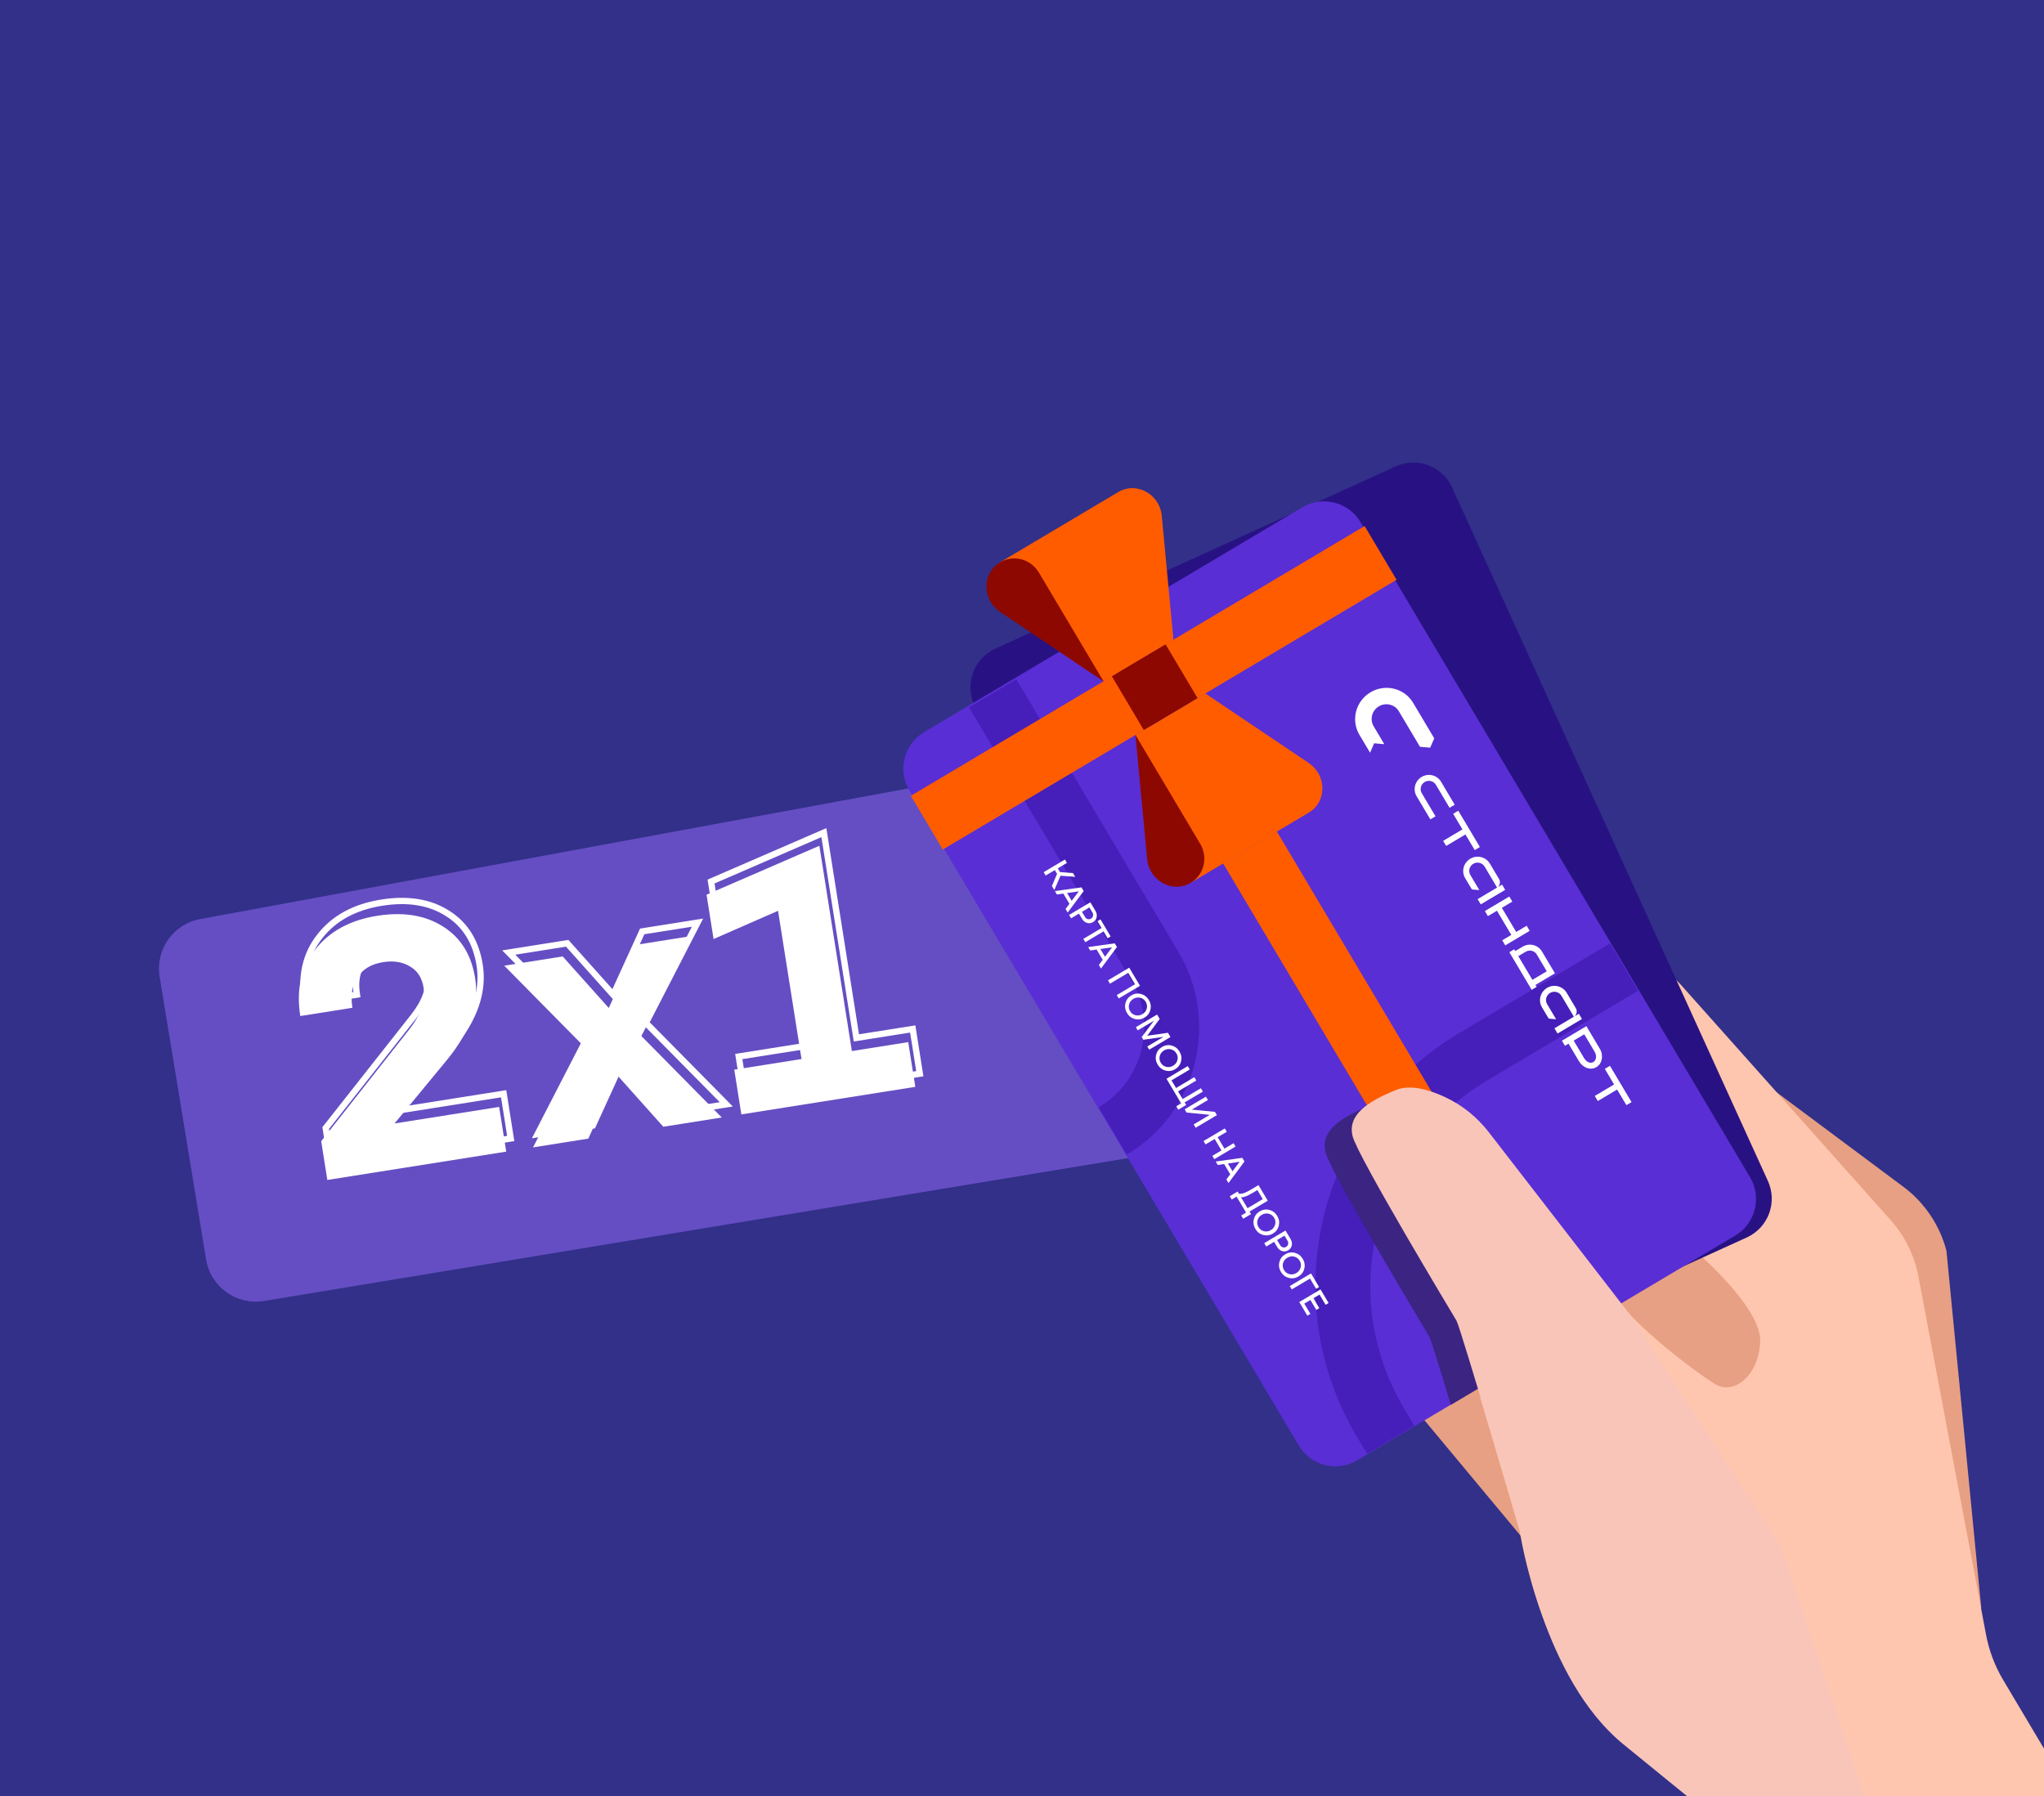 <svg width="454" height="399" viewBox="0 0 454 399" fill="none" xmlns="http://www.w3.org/2000/svg">
<rect x="0" y="0" width="454" height="399" fill="#808080" stroke="none"/>
<g clip-path="url(#clip0_2035_12986)">
<rect width="454" height="399" fill="#323089"/>
<path d="M45.778 279.79L35.456 216.98C34.469 210.97 38.472 205.275 44.462 204.17L261.625 164.099C266.482 163.203 271.353 165.6 273.605 169.996L306.051 233.308C309.506 240.051 305.398 248.205 297.923 249.441L58.637 289.009C52.539 290.017 46.78 285.888 45.778 279.79Z" fill="#654EC3"/>
<path d="M339.197 342.901L311.887 310.093L323.51 289.391L344.719 296.813L351.731 342.912L339.197 342.901Z" fill="#E7A083"/>
<path d="M389.624 238.936L422.839 263.695C427.453 267.132 430.859 272.202 432.331 277.836L440.072 357.322L427.403 349.598L389.624 238.936Z" fill="#E7A083"/>
<path d="M467.013 410.343L444.925 373.188C443.078 370.081 441.792 366.678 441.123 363.125L426.103 283.566C425.225 278.904 423.094 274.576 419.939 271.043L373.399 218.828C369.731 214.707 364.106 212.868 358.738 214.126C355.892 214.794 353.072 215.795 351.397 217.272C346.989 221.15 361.43 290.608 361.43 290.608L328.765 310.423C332.835 324.005 337.562 340.168 337.562 340.168C337.562 340.168 342.211 371.603 360.098 386.236C377.986 400.869 388.114 408.886 388.114 408.886L409.933 446.449L467.023 410.36L467.013 410.343Z" fill="#FFC6AF"/>
<path d="M375.618 277.089C375.618 277.089 391.459 290.238 390.961 298.186C390.463 306.133 384.897 309.629 381.299 307.663C377.701 305.696 361.586 293.641 357.765 286.586C353.943 279.53 375.624 277.086 375.624 277.086L375.618 277.089Z" fill="#E7A083"/>
<path d="M392.681 262.359L322.537 108.294C320.371 103.537 314.758 101.436 310 103.602L221.094 144.08C216.336 146.246 214.235 151.859 216.401 156.617L286.545 310.682C288.711 315.439 294.324 317.54 299.082 315.374L387.988 274.896C392.746 272.73 394.847 267.117 392.681 262.359Z" fill="#281283"/>
<path d="M388.714 261.514L302.21 116.003C299.539 111.51 293.73 110.033 289.236 112.704L205.267 162.623C200.773 165.295 199.296 171.103 201.967 175.596L288.471 321.107C291.143 325.6 296.951 327.077 301.445 324.406L385.414 274.487C389.908 271.815 391.385 266.007 388.714 261.514Z" fill="#592ED4"/>
<path d="M360.738 214.829L327.267 234.727C299.121 251.459 289.869 287.841 306.601 315.987L308.892 319.84" stroke="#461EB9" stroke-width="12.206"/>
<path d="M247.168 251.23V251.23C259.864 243.682 264.037 227.272 256.49 214.577L220.486 154.014" stroke="#461EB9" stroke-width="12.206"/>
<path d="M310.199 128.799L303.104 116.863L257.129 144.195L264.225 156.13L310.199 128.799Z" fill="#FF5C00"/>
<path d="M255.382 161.389L248.286 149.453L202.312 176.784L209.407 188.72L255.382 161.389Z" fill="#FF5C00"/>
<path d="M260.642 142.152L245.132 151.373L222.118 124.919L248.392 109.299C252.348 106.947 257.388 109.655 258.021 114.323L260.642 142.152Z" fill="#FF5C00"/>
<path d="M267.716 154.048L252.205 163.269L264.45 196.124L290.724 180.505C294.68 178.153 294.709 172.432 290.911 169.646L267.716 154.048Z" fill="#FF5C00"/>
<path d="M245.132 151.381L230.778 127.237C228.948 124.158 225.129 123.138 222.118 124.927C218.162 127.28 218.133 133.001 221.931 135.787L245.126 151.385L245.132 151.381Z" fill="#8D0800"/>
<path d="M322.755 250.563L283.598 184.695L271.662 191.791L310.82 257.658L322.755 250.563Z" fill="#FF5C00"/>
<path d="M252.206 163.27L266.559 187.414C268.39 190.493 267.461 194.336 264.451 196.125C260.494 198.477 255.454 195.77 254.821 191.102L252.2 163.273L252.206 163.27Z" fill="#8D0800"/>
<path d="M265.99 155.08L258.894 143.145L246.958 150.24L254.054 162.176L265.99 155.08Z" fill="#8D0800"/>
<g clip-path="url(#clip1_2035_12986)">
<path d="M318.564 164.012L318.378 163.7L318.376 163.701L313.874 156.128C311.944 152.88 307.697 151.83 304.407 153.787C301.116 155.743 300.01 159.975 301.94 163.222L304.311 167.21L305.213 165.124L307.471 165.316L305.107 161.34C304.201 159.816 304.72 157.829 306.264 156.911C307.808 155.994 309.802 156.487 310.708 158.01L315.305 165.743L315.307 165.742L315.402 165.902L317.663 166.093L318.564 164.012Z" fill="white"/>
<path d="M316.439 173.72C317.305 173.205 318.421 173.481 318.928 174.335L321.968 179.447L323.112 178.766L320.073 173.654C319.196 172.178 317.264 171.7 315.768 172.59C314.272 173.479 313.769 175.404 314.647 176.88L317.706 182.026L318.851 181.346L315.792 176.2C315.285 175.347 315.575 174.233 316.44 173.719L316.439 173.72Z" fill="white"/>
<path d="M362.388 244.828L357.593 236.762L356.448 237.442L358.51 240.911L354.224 243.459L354.896 244.589L359.182 242.041L361.243 245.509L362.388 244.828Z" fill="white"/>
<path d="M322.764 180.778L324.826 184.246L320.54 186.794L321.212 187.924L325.498 185.376L327.56 188.845L328.705 188.164L323.909 180.098L322.764 180.778Z" fill="white"/>
<path d="M336.772 207.035L333.583 201.671L335.907 200.29L335.235 199.16L329.808 202.386L330.48 203.516L332.493 202.319L335.682 207.683L333.669 208.879L334.34 210.009L339.767 206.783L339.095 205.653L336.772 207.035Z" fill="white"/>
<path d="M345.374 216.217L342.482 211.353C341.61 209.886 339.683 209.417 338.187 210.306L336.564 211.271L336.331 210.879L335.241 211.527L340.207 219.881L341.297 219.233L341.037 218.795L345.374 216.217ZM338.859 211.436C339.724 210.921 340.835 211.19 341.337 212.034L343.557 215.768L340.366 217.665L337.236 212.4L338.859 211.436Z" fill="white"/>
<path d="M355.345 232.98L352.358 227.957L346.928 231.186L347.599 232.315L348.389 231.846L350.704 235.739C351.582 237.215 353.269 237.838 354.572 237.063C355.876 236.289 356.222 234.456 355.345 232.98ZM351.848 235.059L349.533 231.166L351.885 229.767L354.2 233.661C354.707 234.515 354.573 235.534 353.901 235.934C353.228 236.333 352.355 235.913 351.848 235.059Z" fill="white"/>
<path d="M333.632 196.51L332.748 197.035C333.188 196.515 333.297 195.839 332.943 195.245L330.928 191.855C330.065 190.404 328.17 189.87 326.657 190.711C325.084 191.586 324.532 193.555 325.422 195.052L326.927 197.584L328.581 197.737L326.577 194.366C326.06 193.496 326.385 192.35 327.305 191.85C328.179 191.372 329.268 191.689 329.764 192.523L332.525 197.169L328.204 199.738L328.895 200.9L334.323 197.673L333.632 196.511L333.632 196.51Z" fill="white"/>
<path d="M350.687 225.201L349.804 225.727C350.244 225.206 350.352 224.531 349.999 223.936L347.983 220.546C347.121 219.096 345.226 218.561 343.712 219.403C342.139 220.278 341.588 222.247 342.478 223.743L343.983 226.275L345.636 226.428L343.632 223.057C343.115 222.187 343.44 221.042 344.36 220.541C345.235 220.064 346.323 220.381 346.819 221.214L349.581 225.86L345.26 228.429L345.951 229.591L351.379 226.364L350.688 225.202L350.687 225.201Z" fill="white"/>
</g>
<path d="M354.1 293.139L324.686 255.109C322.084 251.752 318.734 249.04 314.881 247.257C311.398 245.642 307.248 244.431 304.109 245.691C297.518 248.337 293.21 251.403 294.435 256.036C295.661 260.67 316.588 295.441 317.485 296.949C317.812 297.5 319.824 304.017 322.251 312.081L354.103 293.145L354.1 293.139Z" fill="#3B2482"/>
<path d="M425.315 432.134L395.492 343.418L361.879 291.837L330.702 251.535C328.106 248.173 324.75 245.466 320.896 243.683C317.414 242.067 313.264 240.856 310.125 242.117C303.534 244.762 299.225 247.828 300.451 252.462C301.677 257.095 322.604 291.866 323.501 293.374C324.397 294.882 338.014 341.403 338.014 341.403C338.014 341.403 342.663 372.838 360.55 387.471C378.438 402.104 388.567 410.121 388.567 410.121L405.187 438.73L425.325 432.151L425.315 432.134Z" fill="#F9C5B9"/>
<path d="M238.819 194.785L235.554 194.544L234.177 197.726L233.64 196.823L234.784 194.125L234.287 193.289L232.257 194.496L231.812 193.747L236.533 190.94L236.978 191.689L234.948 192.896L235.445 193.732L238.326 193.955L238.819 194.785ZM237.149 202.725L236.676 201.929L237.535 200.779L236.184 198.506L234.763 198.712L234.31 197.95L240.211 197.126L240.696 197.942L237.149 202.725ZM239.62 198.006L237.016 198.386L238.038 200.106L239.62 198.006ZM237.905 203.997L237.46 203.248L242.182 200.442L243.304 202.33C243.591 202.811 243.681 203.287 243.577 203.756C243.473 204.226 243.205 204.589 242.773 204.846C242.346 205.1 241.904 205.159 241.446 205.024C240.988 204.888 240.616 204.58 240.33 204.099L239.652 202.959L237.905 203.997ZM241.959 201.587L240.32 202.562L240.998 203.702C241.147 203.953 241.345 204.113 241.592 204.179C241.846 204.247 242.089 204.212 242.323 204.073C242.561 203.931 242.709 203.734 242.766 203.481C242.829 203.23 242.786 202.979 242.637 202.727L241.959 201.587ZM241.063 209.309L240.622 208.567L244.676 206.157L243.77 204.633L244.438 204.236L246.691 208.027L246.023 208.424L245.117 206.899L241.063 209.309ZM244.541 215.16L244.068 214.364L244.927 213.214L243.576 210.941L242.155 211.146L241.702 210.384L247.603 209.56L248.088 210.376L244.541 215.16ZM247.012 210.441L244.408 210.82L245.431 212.54L247.012 210.441ZM246.54 218.521L246.095 217.773L250.816 214.966L253.21 218.992L248.488 221.799L248.047 221.057L252.101 218.647L250.593 216.111L246.54 218.521ZM249.976 222.858C250.163 222.108 250.598 221.53 251.282 221.123C251.965 220.717 252.681 220.611 253.429 220.805C254.18 221.004 254.763 221.451 255.177 222.148C255.589 222.841 255.702 223.562 255.515 224.312C255.33 225.067 254.896 225.648 254.213 226.054C253.529 226.46 252.812 226.564 252.061 226.366C251.313 226.171 250.733 225.728 250.321 225.036C249.907 224.339 249.792 223.613 249.976 222.858ZM253.262 221.644C252.737 221.518 252.229 221.601 251.739 221.892C251.249 222.184 250.931 222.591 250.786 223.116C250.649 223.642 250.723 224.145 251.009 224.627C251.295 225.108 251.701 225.411 252.226 225.537C252.756 225.66 253.266 225.576 253.756 225.285C254.246 224.994 254.561 224.587 254.701 224.066C254.846 223.541 254.776 223.039 254.489 222.557C254.203 222.076 253.794 221.772 253.262 221.644ZM259.976 230.374L255.255 233.181L254.834 232.473L258.429 230.336L253.948 230.982L253.591 230.382L256.3 226.754L252.705 228.891L252.284 228.183L257.005 225.376L257.586 226.354L254.811 230.086L259.415 229.43L259.976 230.374ZM256.788 234.316C256.975 233.566 257.41 232.988 258.093 232.581C258.777 232.175 259.493 232.069 260.241 232.263C260.992 232.462 261.575 232.909 261.989 233.606C262.401 234.299 262.513 235.02 262.326 235.77C262.142 236.525 261.708 237.106 261.024 237.512C260.341 237.918 259.624 238.022 258.873 237.823C258.124 237.629 257.544 237.186 257.133 236.494C256.718 235.797 256.603 235.071 256.788 234.316ZM260.073 233.102C259.548 232.976 259.041 233.059 258.55 233.35C258.06 233.642 257.743 234.049 257.598 234.574C257.46 235.1 257.535 235.603 257.821 236.085C258.107 236.566 258.512 236.869 259.038 236.995C259.567 237.118 260.077 237.034 260.567 236.743C261.057 236.452 261.373 236.045 261.513 235.524C261.658 234.999 261.587 234.497 261.301 234.015C261.015 233.534 260.606 233.23 260.073 233.102ZM262.351 245.118L259.095 239.641L263.817 236.834L264.262 237.583L260.208 239.993L261.222 241.699L265.276 239.289L265.717 240.031L261.664 242.441L262.682 244.155L266.736 241.745L267.177 242.487L263.123 244.897L263.464 245.47L261.717 246.508L261.272 245.76L262.351 245.118ZM264.714 246.498L269.856 246.993L270.289 247.721L265.567 250.528L265.126 249.786L268.708 247.657L263.562 247.156L263.129 246.427L267.851 243.62L268.296 244.369L264.714 246.498ZM267.766 254.227L267.321 253.479L272.043 250.672L272.488 251.42L270.458 252.627L271.965 255.163L273.996 253.957L274.437 254.698L269.715 257.505L269.274 256.763L271.304 255.556L269.797 253.02L267.766 254.227ZM272.866 262.806L272.393 262.01L273.252 260.86L271.901 258.587L270.48 258.793L270.027 258.03L275.928 257.207L276.413 258.023L272.866 262.806ZM275.337 258.087L272.733 258.467L273.756 260.187L275.337 258.087ZM281.591 266.733L277.537 269.143L277.874 269.71L276.127 270.748L275.686 270.006L276.765 269.365L274.664 265.83L273.585 266.472L273.144 265.73L274.891 264.691L275.18 265.177C275.553 265.211 275.927 265.165 276.303 265.039C276.683 264.91 277.196 264.654 277.844 264.269L279.53 263.266L281.591 266.733ZM275.649 265.966L277.092 268.395L280.478 266.382L279.283 264.372L278.265 264.977C277.635 265.351 277.124 265.613 276.732 265.761C276.346 265.911 275.985 265.979 275.649 265.966ZM278.497 270.834C278.684 270.084 279.119 269.505 279.803 269.099C280.486 268.693 281.202 268.587 281.95 268.781C282.701 268.979 283.284 269.427 283.698 270.124C284.11 270.817 284.222 271.538 284.036 272.288C283.851 273.043 283.417 273.623 282.734 274.03C282.05 274.436 281.333 274.54 280.582 274.341C279.834 274.147 279.254 273.704 278.842 273.011C278.428 272.314 278.313 271.589 278.497 270.834ZM281.783 269.62C281.258 269.494 280.75 269.577 280.26 269.868C279.77 270.159 279.452 270.567 279.307 271.091C279.17 271.618 279.244 272.121 279.53 272.602C279.816 273.083 280.222 273.387 280.747 273.513C281.277 273.636 281.787 273.552 282.277 273.261C282.767 272.969 283.082 272.563 283.222 272.041C283.367 271.517 283.296 271.014 283.01 270.533C282.724 270.052 282.315 269.748 281.783 269.62ZM281.25 276.908L280.804 276.159L285.526 273.352L286.649 275.241C286.935 275.722 287.026 276.197 286.922 276.667C286.817 277.137 286.549 277.5 286.118 277.756C285.691 278.01 285.248 278.07 284.79 277.934C284.332 277.798 283.96 277.49 283.674 277.009L282.997 275.869L281.25 276.908ZM285.303 274.498L283.664 275.472L284.342 276.612C284.492 276.864 284.69 277.023 284.936 277.089C285.19 277.158 285.434 277.122 285.667 276.983C285.906 276.842 286.053 276.645 286.11 276.392C286.174 276.141 286.131 275.889 285.981 275.638L285.303 274.498ZM284.165 280.368C284.352 279.618 284.787 279.04 285.471 278.634C286.154 278.227 286.87 278.121 287.619 278.315C288.37 278.514 288.952 278.962 289.367 279.659C289.778 280.351 289.891 281.073 289.704 281.823C289.519 282.577 289.085 283.158 288.402 283.564C287.718 283.971 287.001 284.074 286.25 283.876C285.502 283.682 284.922 283.238 284.51 282.546C284.096 281.849 283.981 281.123 284.165 280.368ZM287.451 279.154C286.926 279.028 286.418 279.111 285.928 279.403C285.438 279.694 285.12 280.102 284.976 280.626C284.838 281.152 284.912 281.656 285.198 282.137C285.484 282.618 285.89 282.922 286.415 283.048C286.945 283.171 287.455 283.087 287.945 282.795C288.435 282.504 288.75 282.097 288.891 281.576C289.035 281.052 288.965 280.549 288.679 280.068C288.393 279.587 287.983 279.282 287.451 279.154ZM286.918 286.442L286.473 285.693L291.194 282.887L292.991 285.908L292.323 286.305L290.972 284.032L286.918 286.442ZM290.381 292.267L288.584 289.245L293.306 286.439L295.102 289.46L294.434 289.857L293.083 287.584L291.721 288.394L293.032 290.6L292.371 290.993L291.06 288.787L289.697 289.597L291.048 291.87L290.381 292.267Z" fill="white"/>
<path d="M99.271 235.465L87.635 249.575L110.865 245.896L112.438 255.83L72.704 262.123L71.341 253.519L90.902 228.692C93.48 225.398 94.538 222.29 94.076 219.37C93.737 217.232 92.743 215.679 91.093 214.711C89.435 213.691 87.432 213.366 85.086 213.738C82.531 214.143 80.647 215.243 79.435 217.038C78.214 218.782 77.827 221.061 78.273 223.877L66.697 225.711C65.763 219.818 66.88 214.884 70.045 210.908C73.202 206.88 77.779 204.392 83.776 203.442C89.564 202.525 94.418 203.307 98.339 205.786C102.312 208.257 104.711 212.1 105.537 217.314C106.47 223.207 104.381 229.257 99.271 235.465ZM141.644 209.832L153.925 207.887L142.457 230.149L160.316 248.247L147.332 250.304L137.1 238.855L130.672 252.942L118.392 254.887L129.86 232.625L112 214.527L124.984 212.47L135.216 223.919L141.644 209.832ZM181.993 187.887L189.214 233.488L201.729 231.506L203.302 241.44L164.663 247.559L163.09 237.625L178.029 235.259L172.814 202.33L158.494 208.607L156.933 198.751L181.993 187.887Z" fill="white"/>
<mask id="path-31-outside-1_2035_12986" maskUnits="userSpaceOnUse" x="63.548" y="180.97" width="142.567" height="79.391" fill="black">
<rect fill="white" x="63.548" y="180.97" width="142.567" height="79.391"/>
<path d="M100.272 232.543L88.636 246.653L111.867 242.974L113.44 252.908L73.705 259.201L72.343 250.597L91.903 225.77C94.482 222.476 95.54 219.368 95.077 216.448C94.739 214.31 93.745 212.757 92.094 211.789C90.436 210.769 88.434 210.444 86.087 210.816C83.532 211.221 81.648 212.321 80.436 214.116C79.216 215.86 78.828 218.14 79.274 220.955L67.698 222.789C66.765 216.896 67.881 211.962 71.046 207.986C74.204 203.959 78.781 201.47 84.777 200.52C90.566 199.603 95.42 200.385 99.34 202.864C103.313 205.335 105.712 209.178 106.538 214.392C107.471 220.285 105.383 226.335 100.272 232.543ZM142.646 206.91L154.926 204.965L143.458 227.227L161.318 245.325L148.334 247.382L138.102 235.933L131.674 250.02L119.393 251.965L130.861 229.703L113.001 211.605L125.986 209.549L136.218 220.997L142.646 206.91ZM182.994 184.965L190.216 230.566L202.731 228.584L204.304 238.518L165.665 244.637L164.091 234.703L179.031 232.337L173.816 199.408L159.496 205.685L157.935 195.829L182.994 184.965Z"/>
</mask>
<path d="M100.272 232.543L100.811 232.988L100.812 232.987L100.272 232.543ZM88.636 246.653L88.097 246.209L86.923 247.632L88.745 247.344L88.636 246.653ZM111.867 242.974L112.557 242.865L112.447 242.175L111.757 242.284L111.867 242.974ZM113.44 252.908L113.549 253.598L114.239 253.489L114.13 252.799L113.44 252.908ZM73.705 259.201L73.015 259.31L73.124 260L73.815 259.891L73.705 259.201ZM72.343 250.597L71.794 250.164L71.605 250.404L71.652 250.706L72.343 250.597ZM91.903 225.77L92.452 226.203L92.454 226.201L91.903 225.77ZM92.094 211.789L91.728 212.384L91.734 212.388L91.741 212.392L92.094 211.789ZM80.436 214.116L81.009 214.517L81.015 214.508L80.436 214.116ZM79.274 220.955L79.384 221.646L80.074 221.536L79.965 220.846L79.274 220.955ZM67.698 222.789L67.008 222.898L67.117 223.588L67.807 223.479L67.698 222.789ZM71.046 207.986L71.593 208.422L71.597 208.418L71.046 207.986ZM99.34 202.864L98.967 203.455L98.971 203.458L99.34 202.864ZM99.733 232.099L88.097 246.209L89.175 247.098L100.811 232.988L99.733 232.099ZM88.745 247.344L111.976 243.665L111.757 242.284L88.527 245.963L88.745 247.344ZM111.176 243.084L112.749 253.017L114.13 252.799L112.557 242.865L111.176 243.084ZM113.33 252.218L73.596 258.511L73.815 259.891L113.549 253.598L113.33 252.218ZM74.395 259.092L73.033 250.488L71.652 250.706L73.015 259.31L74.395 259.092ZM72.892 251.029L92.452 226.203L91.354 225.338L71.794 250.164L72.892 251.029ZM92.454 226.201C95.101 222.818 96.271 219.519 95.768 216.339L94.387 216.557C94.808 219.217 93.863 222.133 91.353 225.34L92.454 226.201ZM95.768 216.339C95.401 214.025 94.304 212.275 92.448 211.186L91.741 212.392C93.185 213.239 94.076 214.595 94.387 216.557L95.768 216.339ZM92.461 211.194C90.631 210.068 88.451 209.734 85.978 210.126L86.197 211.506C88.416 211.155 90.242 211.47 91.728 212.384L92.461 211.194ZM85.978 210.126C83.272 210.554 81.198 211.738 79.857 213.725L81.015 214.508C82.099 212.903 83.793 211.887 86.197 211.506L85.978 210.126ZM79.864 213.716C78.508 215.652 78.12 218.132 78.584 221.065L79.965 220.846C79.537 218.147 79.923 216.068 81.009 214.517L79.864 213.716ZM79.165 220.265L67.589 222.098L67.807 223.479L79.384 221.646L79.165 220.265ZM68.388 222.679C67.48 216.944 68.571 212.217 71.593 208.422L70.5 207.551C67.191 211.707 66.05 216.849 67.008 222.898L68.388 222.679ZM71.597 208.418C74.625 204.554 79.03 202.138 84.887 201.21L84.668 199.83C78.532 200.802 73.782 203.363 70.496 207.555L71.597 208.418ZM84.887 201.21C90.553 200.313 95.225 201.088 98.967 203.455L99.714 202.273C95.615 199.681 90.578 198.894 84.668 199.83L84.887 201.21ZM98.971 203.458C102.748 205.807 105.049 209.459 105.848 214.502L107.228 214.283C106.375 208.897 103.878 204.863 99.71 202.271L98.971 203.458ZM105.848 214.502C106.74 220.134 104.762 225.989 99.733 232.099L100.812 232.987C106.003 226.681 108.203 220.435 107.228 214.283L105.848 214.502ZM142.646 206.91L142.537 206.22L142.166 206.279L142.01 206.62L142.646 206.91ZM154.926 204.965L155.547 205.285L156.179 204.059L154.817 204.275L154.926 204.965ZM143.458 227.227L142.837 226.907L142.605 227.357L142.961 227.718L143.458 227.227ZM161.318 245.325L161.427 246.016L162.771 245.803L161.815 244.835L161.318 245.325ZM148.334 247.382L147.813 247.848L148.067 248.132L148.443 248.072L148.334 247.382ZM138.102 235.933L138.623 235.467L137.91 234.67L137.466 235.643L138.102 235.933ZM131.674 250.02L131.783 250.711L132.154 250.652L132.309 250.31L131.674 250.02ZM119.393 251.965L118.772 251.645L118.14 252.871L119.503 252.655L119.393 251.965ZM130.861 229.703L131.483 230.023L131.715 229.573L131.359 229.212L130.861 229.703ZM113.001 211.605L112.892 210.915L111.548 211.127L112.504 212.096L113.001 211.605ZM125.986 209.549L126.507 209.083L126.253 208.799L125.876 208.858L125.986 209.549ZM136.218 220.997L135.696 221.463L136.409 222.261L136.853 221.288L136.218 220.997ZM142.755 207.6L155.035 205.656L154.817 204.275L142.537 206.22L142.755 207.6ZM154.305 204.645L142.837 226.907L144.079 227.547L155.547 205.285L154.305 204.645ZM142.961 227.718L160.82 245.816L161.815 244.835L143.956 226.736L142.961 227.718ZM161.209 244.635L148.225 246.691L148.443 248.072L161.427 246.016L161.209 244.635ZM148.855 246.916L138.623 235.467L137.581 236.399L147.813 247.848L148.855 246.916ZM137.466 235.643L131.038 249.73L132.309 250.31L138.738 236.223L137.466 235.643ZM131.564 249.33L119.284 251.275L119.503 252.655L131.783 250.711L131.564 249.33ZM120.015 252.285L131.483 230.023L130.24 229.383L118.772 251.645L120.015 252.285ZM131.359 229.212L113.499 211.114L112.504 212.096L130.364 230.194L131.359 229.212ZM113.111 212.295L126.095 210.239L125.876 208.858L112.892 210.915L113.111 212.295ZM125.464 210.014L135.696 221.463L136.739 220.532L126.507 209.083L125.464 210.014ZM136.853 221.288L143.282 207.2L142.01 206.62L135.582 220.707L136.853 221.288ZM182.994 184.965L183.684 184.856L183.543 183.965L182.716 184.324L182.994 184.965ZM190.216 230.566L189.526 230.675L189.635 231.366L190.325 231.256L190.216 230.566ZM202.731 228.584L203.421 228.475L203.312 227.784L202.621 227.894L202.731 228.584ZM204.304 238.518L204.413 239.208L205.104 239.099L204.994 238.408L204.304 238.518ZM165.665 244.637L164.974 244.746L165.084 245.437L165.774 245.327L165.665 244.637ZM164.091 234.703L163.982 234.013L163.292 234.123L163.401 234.813L164.091 234.703ZM179.031 232.337L179.14 233.028L179.83 232.918L179.721 232.228L179.031 232.337ZM173.816 199.408L174.506 199.299L174.364 198.404L173.535 198.768L173.816 199.408ZM159.496 205.685L158.805 205.794L158.947 206.688L159.776 206.325L159.496 205.685ZM157.935 195.829L157.657 195.188L157.16 195.404L157.244 195.939L157.935 195.829ZM182.304 185.075L189.526 230.675L190.906 230.457L183.684 184.856L182.304 185.075ZM190.325 231.256L202.84 229.274L202.621 227.894L190.107 229.876L190.325 231.256ZM202.04 228.693L203.614 238.627L204.994 238.408L203.421 228.475L202.04 228.693ZM204.195 237.827L165.555 243.947L165.774 245.327L204.413 239.208L204.195 237.827ZM166.355 244.528L164.782 234.594L163.401 234.813L164.974 244.746L166.355 244.528ZM164.201 235.394L179.14 233.028L178.922 231.647L163.982 234.013L164.201 235.394ZM179.721 232.228L174.506 199.299L173.125 199.517L178.341 232.447L179.721 232.228ZM173.535 198.768L159.215 205.045L159.776 206.325L174.096 200.048L173.535 198.768ZM160.186 205.575L158.625 195.72L157.244 195.939L158.805 205.794L160.186 205.575ZM158.213 196.471L183.272 185.607L182.716 184.324L157.657 195.188L158.213 196.471Z" fill="white" mask="url(#path-31-outside-1_2035_12986)"/>
</g>
<defs>
<clipPath id="clip0_2035_12986">
<rect width="454" height="399" fill="white"/>
</clipPath>
<clipPath id="clip1_2035_12986">
<rect width="108.051" height="13.886" fill="white" transform="translate(310.375 150.238) rotate(59.269)"/>
</clipPath>
</defs>
</svg>
